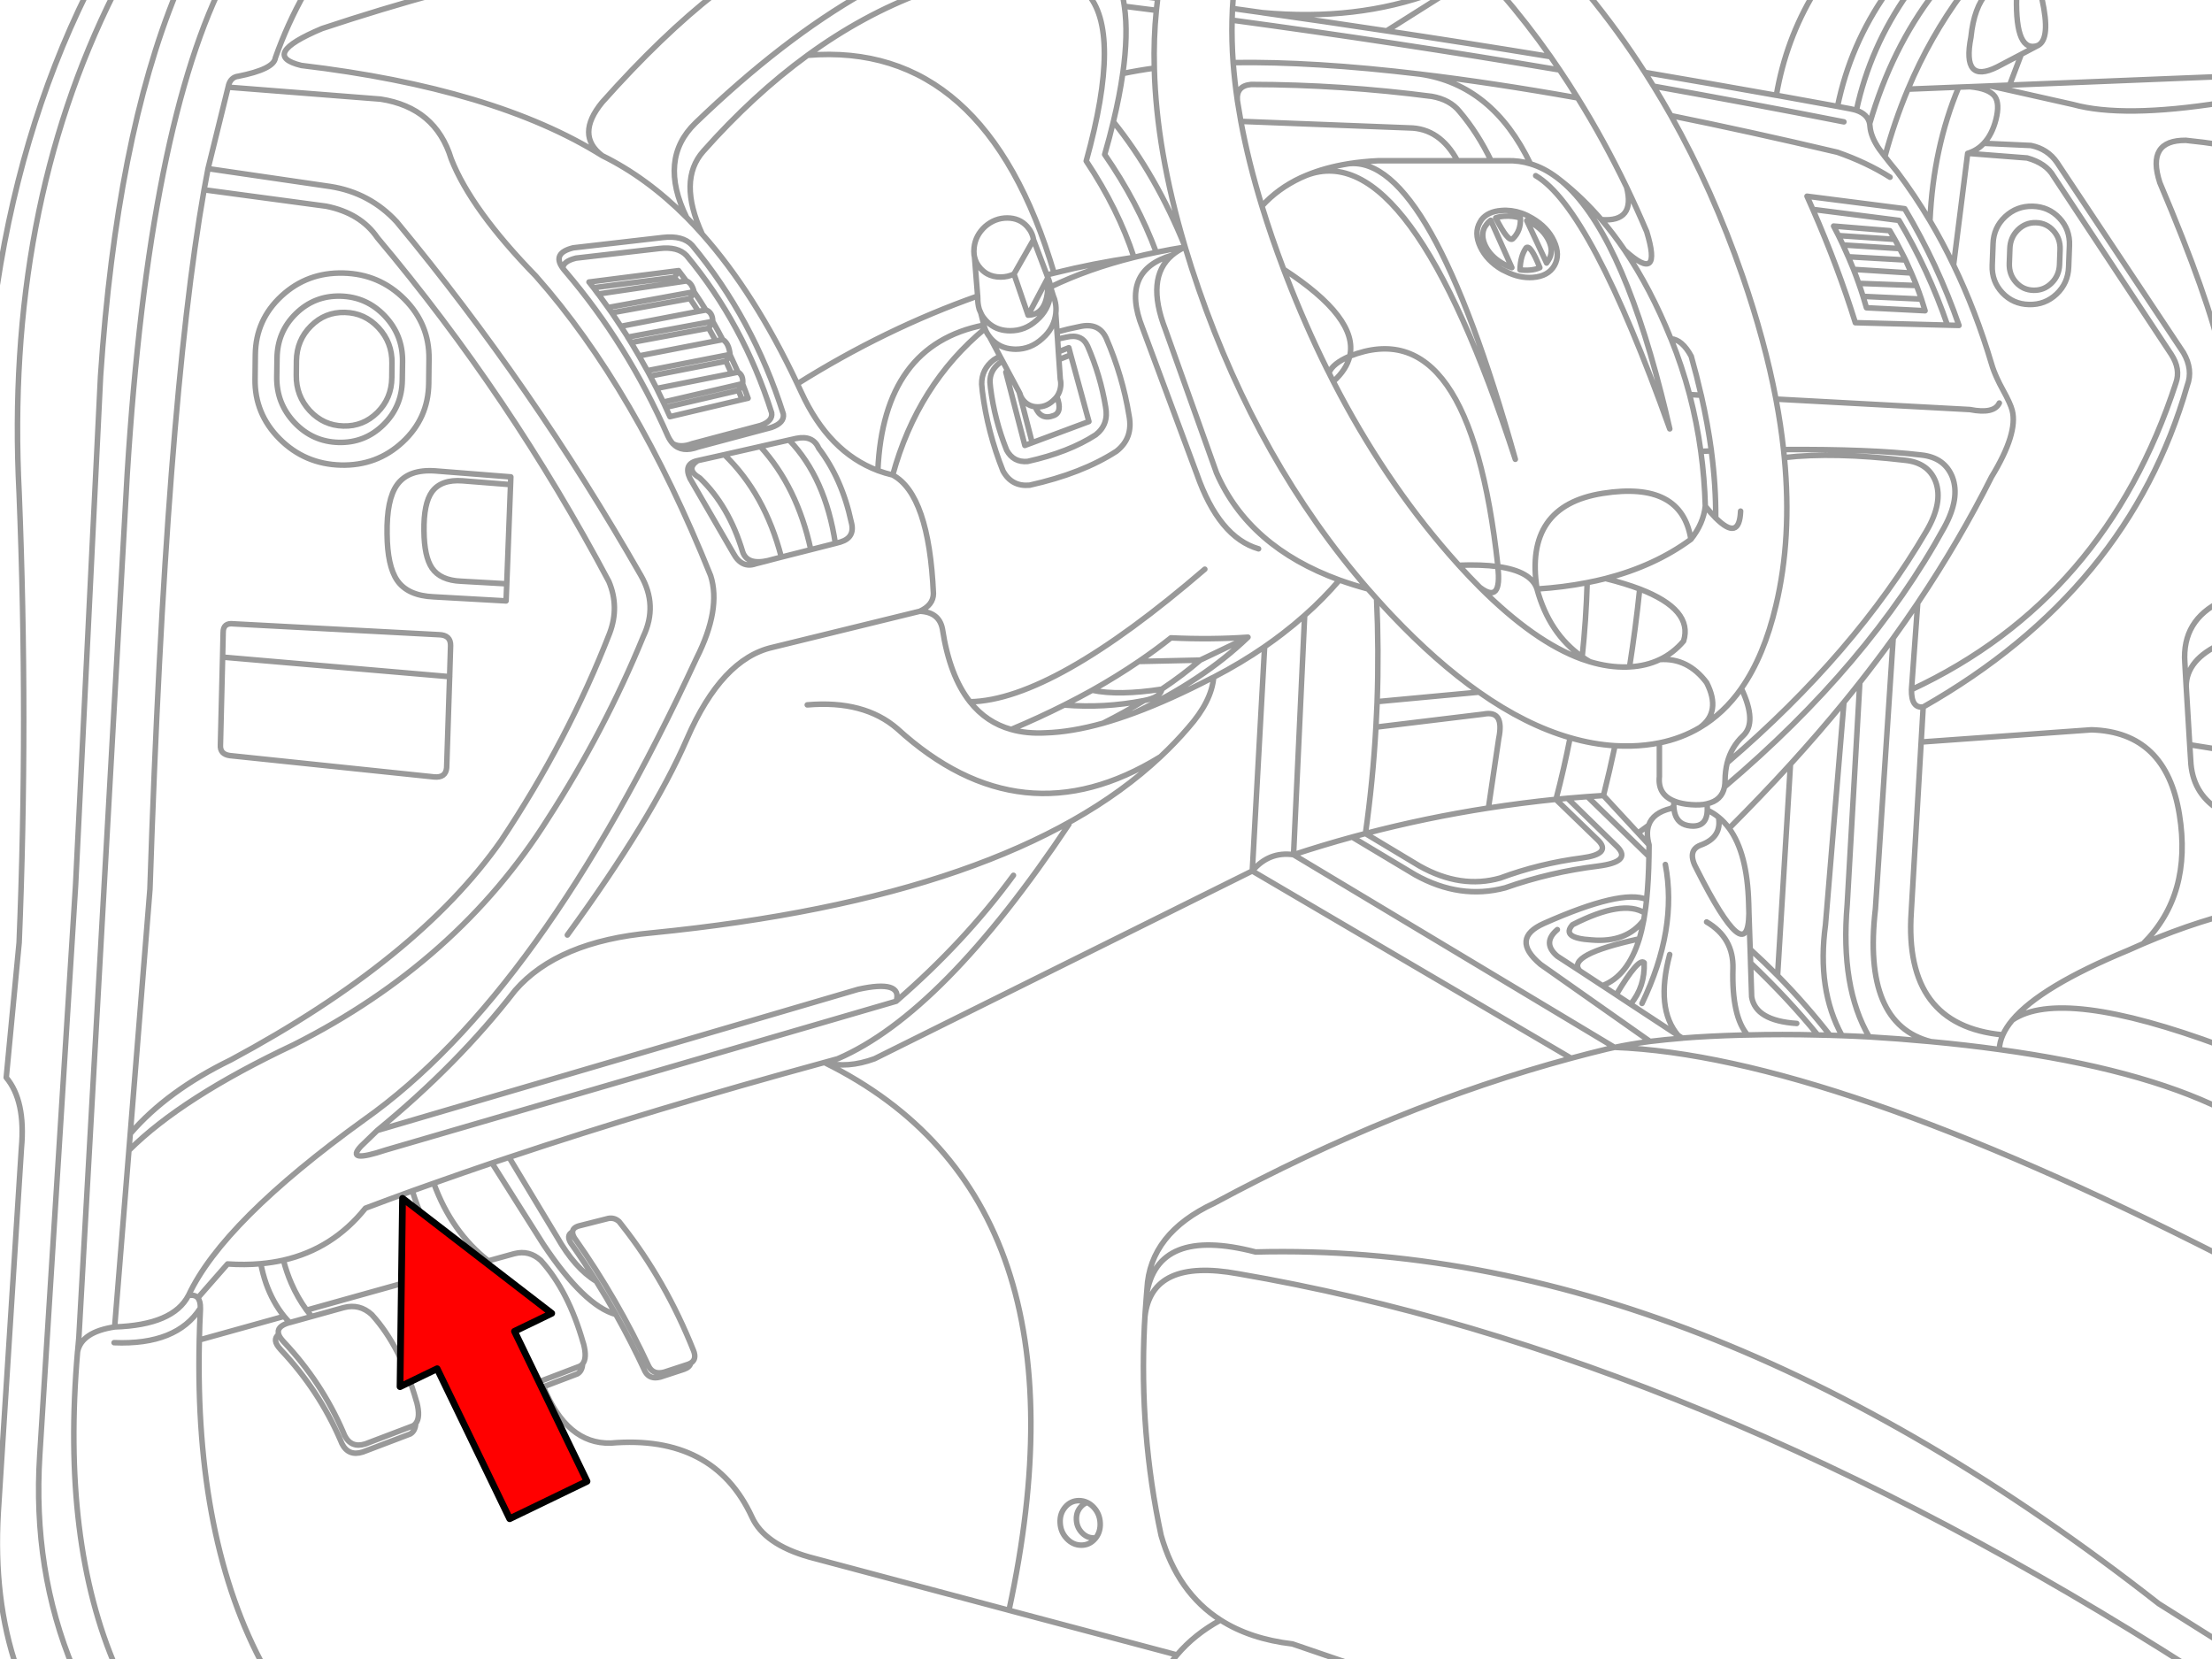<svg xmlns="http://www.w3.org/2000/svg" xmlns:xlink="http://www.w3.org/1999/xlink" preserveAspectRatio="none" width="400" height="300" viewBox="0 0 400 300"><defs><path fill="#f00" d="M188.15-247.25v46h89.25v22.15l90.2-45.1-90.2-45.1v22.05h-89.25z" id="b"/><path id="a" stroke="#999" stroke-linejoin="round" stroke-linecap="round" d="M368.746-.237q-.138-.647-.368-1.177m.368 1.177l.441-1.177m32.015 65.918q-2.283-10.593-11.178-31.599-2.507-7.713 4.707-7.648 3.185.318 6.472.833m-8.286 43.022q-12.709 39.013-47.753 55.377-.069 3.388 2.108 3.138 37.095-21.085 47.704-58.074 1.079-2.871-.686-5.932l-22.847-34.369q-1.69-2.445-4.707-3.064l-8.506-.392q-1.197 1.285-2.917 1.814l10.737.833q3.439.955 4.78 3.309l21.254 32.162q1.743 2.687.833 5.197zm-38.512-70.527q-5.895 7.963-9.879 17.429l9.168-.368 2.01-.074 3.677-.147 3.506-.147 2.108-5.565-4.388 2.304q-6.378 3.158-4.707-5.393.551-5.437 2.942-8.041m-.613 27.211q1.48-1.568 2.182-4.265.735-2.893-.196-4.216-1.079-1.422-4.511-1.74m6.374 23.484q-2.079 1.962-2.182 4.854l-.147 3.922q-.114 2.894 1.814 4.952 1.937 2.061 4.829 2.133 2.892.071 4.976-1.888 2.079-1.975 2.182-4.878l.147-3.898q.114-2.894-1.814-4.952-1.937-2.061-4.829-2.133-2.892-.071-4.976 1.888zm-8.384-23.411q-4.602 10.929-5.197 24.146 2.284 3.848 4.265 7.992l2.549-20.175m8.727 23.288q1.266 1.408 3.162 1.446 1.894.049 3.26-1.299 1.372-1.348 1.446-3.334l.098-2.721q.07-1.992-1.201-3.407-1.266-1.408-3.162-1.446-1.894-.049-3.26 1.299-1.372 1.36-1.446 3.358l-.098 2.697q-.07 1.992 1.201 3.407zm-4.658-35.472l14.954 3.358q9.018 2.49 26.867-.319m-33.143-10.369q2.255-1.226.686-8.335m-.686 8.335l-3.064 1.618m-20.396-11.129q-6.921 9.792-9.389 21.254 2.062.706 2.402 2.402 3.916-13.538 11.669-23.656m-8.604 0q-6.596 9.407-8.874 20.543 1.162.226 2.329.441.582.11 1.079.27m2.402 2.402q.035.228.049.466.147 1.912 1.667 4.118.393.558 1.03 1.373 1.726-6.372 4.167-12.183m-17.184 21.719l15.566 1.986q5.342 8.986 8.752 18.925l2.084.049q-3.821-11.019-9.806-21.082l-17.65-2.255q.537 1.192 1.054 2.378zm0 0q4.534 10.382 7.648 20.371l.025.098 16.645.441m-3.162-18.851q-2.752-4.633-5.932-8.85-1.332-1.616-2.206-2.746m-8.384 14.267q-.43-.854-.883-1.716l10.149.833q.458.782.907 1.569l.319.588q.292.539.564 1.079.395.736.76 1.471l.294.588q.553 1.179 1.054 2.353.404.933.784 1.863l.147.392q.47 1.227.883 2.451.354 1.056.662 2.108l-10.59-.539q-.287-1.029-.613-2.059-.367-1.176-.784-2.353-.427-1.225-.907-2.451l-.025-.074q-.467-1.142-.956-2.28l-.049-.098q-.438-1.022-.907-2.035-.267-.569-.539-1.128l-.27-.564zm0 0l10.173.686m-9.193-21.229q-17.267-3.401-34.393-6.447 1.614 2.615 3.138 5.32 14.211 2.874 30.079 6.619 5.301 1.847 9.511 4.511m-6.594 16.645l10.443.662m-11.399-2.942l10.345.588m-11.301-2.721l10.247.662m-15.444-46.233q-5.125 8.509-6.839 18.533 5.503.999 11.056 2.01m4.609 34.32l10.541.49m-24.759 28.632q8.827-1.036 21.842.49 4.167.441 5.491 3.873 1.373 3.726-1.667 8.923-12.832 21.976-35.987 41.845-.377 1.497-.392 3.236-.005.604-.098 1.128 26.123-22.13 39.688-46.871 2.925-5.312 1.471-9.119-1.407-3.515-5.589-3.971-9.105-1.085-24.906-.981.078.727.147 1.446zm0 0q1.39 14.534-1.52 26.72-2.153 9.142-6.251 14.978 2.9 6.138.319 8.555-2.117 1.99-2.868 4.878m-2.084-44.223q.051-5.767-.784-12.11-.951.041-1.912.074m53.931-8.727q-.947 2.036-5.32 1.177l-35.031-1.888q.885 4.672 1.373 9.119m30.716-33.339q4.031 8.342 6.864 17.871.338 1.184.981 2.574.454 1.008 1.079 2.133 1.373 2.5 1.667 3.677 1.079 4.118-3.726 12.012-5.808 11.551-13.336 22.774l-1.128 15.64v.025m-43.463-103.694q7.552 13.41 12.919 28.927 4.049 11.704 6.055 22.283m14.954-20.91l10.443.392m.221 57.338q-2.147 3.197-4.437 6.374l-3.211 48.905q-2.42 20.814 10.026 23.975 6.463.606 12.355 1.422.039-1.306.637-2.648-17.926-1.683-16.547-22.161l1.79-30.741.368-6.325m-5.418-12.429q-2.907 4.018-6.03 7.992l-2.28 40.129q-1.266 14.952 3.971 23.901 5.257.31 10.59.809l.564.049m-40.448-42.973q2.669-.581 3.162-3.04m-3.113 4.192q.02-.527-.049-1.152m.049 1.152q1.102.507 2.035 1.275 1.055.845 1.912 2.01 5.901-5.916 11.08-11.595 5.199-5.712 9.659-11.178 1.479-1.806 2.868-3.579m-23.607 26.353q3.277 4.458 3.53 13.581l.049 1.814.221 6.447q2.557 2.339 4.952 4.756l2.329-38.193m-10.394 36.943q.159-5.546-4.756-8.433m7.403 20.42q-2.885-3.309-2.648-11.987m2.648 11.987q6.282-.162 12.674 0-5.304-6.515-12.134-13.017l.196 6.129q.699 4.307 8.139 4.805m-22.945-12.453q-2.59 9.787 1.52 14.61l.76.49q4.776-.377 10.517-.539.633-.019 1.275-.025m14.071-19.93l3.334-40.178m-.343 60.231q-4.588-8.308-2.991-20.052m2.991 20.052q2.443.084 4.903.221m-9.291-.343q1.104.014 2.206.049-4.348-5.585-9.462-10.786m9.462 10.786q1.089.03 2.182.074m-16.596-15.615l.074 2.476m45.572 12.992q.582-1.318 1.716-2.672 5.049-6.041 20.959-12.625 1.334-.607 2.672-1.177 8.899-8.874 6.545-23.337-2.402-14.905-15.885-15.297l-30.765 2.206m47.876-10.1q.047-4.818 6.423-7.697m-6.423 7.697l.637 10.59 5.785.932m-5.785-.932l.221 3.506q.527 5.692 5.565 8.555m0-38.021q-7.2 3.439-6.668 11.105l.245 4.265m-7.771 46.528q5.218-2.234 10.345-3.873 1.931-.615 3.849-1.152m-37.825 18.827q8.848-6.034 37.825 4.707m-38.315-173.608l38.315-1.544m-37.065-14.316q-.228 10.222 3.922 8.678m33.143 218.738q-71.21-36.247-109.676-37.727-.683.139-1.324.294-3.255.784-6.521 1.667-31.672 8.537-64.472 26.181-11.673 5.443-12.159 15.493-.054.594-.098 1.177 1.859-12.482 19.709-7.844 79.47-2.031 163.165 63.54l11.374 7.158m-40.178-107.273q25.286 3.466 40.178 10.762m-178.56-201.064l.049-.613m-.196 2.844q.052-1.123.147-2.231m-.147 2.231q2.705.375 5.418.76 17.009 1.562 30.961-3.604m-49.886 1.03q-3.231-.42-6.447-.833m6.447.833q.068-.517.147-1.03m-6.178 2.451q2.894.359 5.785.735.107-1.092.245-2.157m-.613 12.6q-3.004.409-5.712.981m5.712-.981q-.142-5.403.368-10.443m-87.049 48.244l.662.858m.074-2.084q.717.923 1.397 1.863m-16.768 1.226l14.635-1.863m3.162-5.834q11.04 13.276 16.498 30.495.259 1.608-2.157 2.451l-13.238 3.53q-2.902 1.086-4.535-.588-.549-.576-.956-1.471-7.272-16.522-18.435-29.613-.298-.329-.515-.637-1.989-2.716 1.888-3.677l16.179-1.863q3.578-.413 5.271 1.373zm-23.337 4.167q.068-1.241 2.378-1.814l15.076-1.74q3.329-.387 4.903 1.275 10.284 12.37 15.37 28.412.241 1.496-2.01 2.28l-12.331 3.285q-2.096.788-3.481.025m-44.076-15.297q.087-6.287-4.437-10.835-4.522-4.539-11.031-4.707-6.525-.165-11.178 4.143-4.647 4.293-4.731 10.566l-.049 4.437q-.087 6.275 4.437 10.811 4.535 4.551 11.056 4.731 6.512.165 11.154-4.143 4.647-4.305 4.731-10.59l.049-4.413zm-6.692.735q.055-3.716-2.427-6.398-2.492-2.679-6.079-2.77-3.577-.097-6.129 2.451-2.565 2.555-2.623 6.276l-.025 2.598q-.055 3.728 2.427 6.423 2.492 2.679 6.079 2.77 3.59.097 6.153-2.451 2.553-2.555 2.598-6.276l.025-2.623zm1.912-.294q.061-4.783-3.211-8.237-3.277-3.455-7.992-3.579-4.707-.121-8.065 3.162-3.352 3.281-3.407 8.065l-.049 3.358q-.061 4.795 3.211 8.261 3.265 3.455 7.967 3.579 4.707.121 8.065-3.162 3.364-3.281 3.432-8.065l.049-3.383zm3.873 30.618q.039 4.617 1.446 6.692m0-13.777q-1.525 2.115-1.446 7.085m6.962-9.07q-3.873-.278-5.516 1.986m14.194-1.299l-8.678-.686m8.678.686l.049-1.397-13.63-1.079q-4.854-.343-6.913 2.5-1.912 2.648-1.814 8.874.049 5.785 1.814 8.384 1.912 2.795 6.619 2.991l13.066.735.123-3.089-8.237-.466q-3.75-.153-5.271-2.378m38.904-35.668l14.929-2.917v.025l1.446 3.162m.833 2.084v.025q.514 1.288.981 2.598m-3.996-6.668l1.005 2.206m-11.889 6.129l13.164-3.064v.025q.325.806.637 1.618m43.684-13.458l-.539-2.157q-.166-.331-.294-.686-.156-.503-.221-1.054-.057-.427-.049-.883l-.025-.466-.564-7.06-.074-.368q-.075-.623 0-1.324.253-2.216 1.986-3.8 1.765-1.541 3.996-1.544 2.229.004 3.604 1.544.945 1.053 1.152 2.378l2.402 6.349m-63.736 3.064q1.11 1.617 2.133 3.285m-2.868-2.059q.786 1.145 1.52 2.304m2.598 1.814l-15.346 2.844m15.346-2.844q.923 1.617 1.79 3.285m-17.16-.441h.025m.588.981l14.022-2.598q.65 1.139 1.275 2.304m-18.778-5.074l14.12-2.574m.735-1.226l-15.542 2.844m9.977 17.086l14.341-3.334m-16.694-1.373l13.679-2.672m-8.555-16.375l-16.179 2.059m-63.442-37.163q-1.26.2-1.667 1.593m39.933 106.857l.172-5.589q.044-1.923-2.084-1.986l-37.114-1.961q-1.9-.234-1.888 1.569l-.098 4.437m40.473 19.979l.539-16.449m-2.819 18.116q2.129.202 2.28-1.667m-39.149-2.182l36.869 3.849m-38.585-5.785q-.124 1.683 1.716 1.937m-1.324-17.797l-.392 15.861m109.087 57.363l.049.025q4.151 1.096 9.021-.686l68.247-33.927 2.231-40.522m-45.375 41.306q-8.874 12.11-21.18 22.749l-92.197 26.867q-7.429 2.477-4.486-.686l2.942-2.844q14.629-11.997 24.906-25.298 7.7-8.854 24.71-10.394m-26.23-63.05l.686-17.92m228.667-70.331q-11.975-2.139-23.754-4.143.796 1.239 1.569 2.5m-27.603-16.89q4.724 5.461 8.997 11.546.834 1.188 1.642 2.402 1.669 2.472 3.26 5.05 4.735 7.616 8.825 16.106 1.868 3.893 3.604 7.967m-27.235-2.402q2.237 4.412 3.064 3.8 1.514-1.432 1.397-3.775-1.442-.436-2.893-.319-.875.053-1.569.294zm5.712-.417q.429.212.858.466 2.779 1.622 3.947 4.118 1.188 2.531.074 4.462-1.113 1.925-3.873 2.133-2.441.176-4.903-1.079-.331-.147-.662-.319-2.771-1.626-3.947-4.143-1.168-2.511-.049-4.437.123-.233.27-.441 1.166-1.497 3.604-1.667 1.8-.153 3.604.466.539.187 1.079.441zm.564-9.34q-6.816-14.261-19.905-16.204-19.331-2.315-33.805-2.084.252 3.329.76 6.815-.22-2.637 2.5-2.868 16.326.033 32.653 2.157 3.28.593 5.001 2.746 3.276 3.863 5.687 8.874m-37.482 19.611q-2.226-5.873-3.922-11.424m48.096 2.721l.441.221q2.345 1.309 3.285 3.334.945 2.004-.074 3.53-.143.262-.319.49l-3.579-7.673.245.098zm-6.766-.147l3.824 8.555q-.578-.189-1.152-.466l-.343-.196-.343-.196q-2.081-1.257-2.966-3.138-.874-1.89-.074-3.383l.147-.196q.362-.584.907-.981zm7.036 8.997q-.871.078-1.74-.049.056-2.506 1.103-3.971.786-.691 2.476 3.579-.784.359-1.839.441zm23.509 70.355q-2.439 1.168-5.467 1.324l-.515.025q-3.223.077-6.668-.956-.704-.212-1.422-.466-8.578-3.116-18.459-12.992-1.867-1.869-3.775-3.971-.854-.949-1.716-1.937-11.917-13.682-20.959-31.255-.397-.773-.784-1.569-.2-.373-.392-.76-3.919-7.914-7.281-16.596l-.515-1.348m31.402-19.611q-3.195-5.886-8.727-5.932l-30.397-1.177q1.353 7.306 3.8 15.297m77.244 34.05l2.108.123q-.782-3.437-1.79-7.011m-48.954-50.989q13.103 1.559 28.436 4.29m-23.607-18.998l-10.909 6.888q14.65 2.207 29.613 4.658m-55.941 11.693q-.279-1.531-.515-3.04l-.123-.76m-.76-6.815q-.286-3.949-.196-7.673.019-1.059.074-2.108m-21.523 20.445q7.724 9.607 12.943 22.553-5.183-17.421-5.54-32.211m-19.243 37.899v-.074m0 .074l.025-.049-.025-.025v-.025l-.172-.466m58.025 56.75q-19.736-22.792-30.593-54.176-1.337-3.864-2.451-7.599l-.025-.098m-24.784 7.55q.05-.861 0-1.863m-3.555 6.717q3.297-.09 3.555-4.854m-6.104-2.574l2.549 7.428m-2.549-7.428q-1.123.543-2.427.539-1.365.004-2.427-.588-.659-.373-1.201-.981-.821-.908-1.079-2.059m10.664-3.113l-3.53 6.202m-5.393 9.389l-.049-.172m.196.637q-.085-.234-.147-.466m1.005 1.986q-.562-.71-.858-1.52m1.103 1.814l-.245-.294m4.192 2.182q-2.384-.149-3.947-1.888m4.437 1.912q-.253 0-.49-.025m5.295-1.888q-2.094 1.917-4.805 1.912m5.393-2.476q-.28.296-.588.564m2.451-4.535q-.268 2.29-1.863 3.971m1.863-3.971v-.025q.115-1.026-.074-1.937-.111-.629-.368-1.201l-.515-1.642q.031.381.025.784-.011.325-.049.662-.303 2.692-2.451 4.56-2.094 1.917-4.805 1.912-2.114.004-3.628-1.152l-.098-.074q-.376-.314-.711-.686-.238-.266-.441-.539-.245-.352-.417-.735m3.432 7.771l.49.907m-.49-.907q-.553.321-1.103.662-2.232 1.721-2.182 4.413.047.652.123 1.299.921 7.349 3.726 14.365 1.56 2.866 4.805 2.574 9.497-2.11 15.689-6.129 3.056-2.373 2.28-6.423-1.164-7.183-4.143-14.047-1.34-2.865-4.854-2.035-2.048.397-4.02.956l.098 1.275q.796-.184 1.618-.343 2.752-.652 3.8 1.593 2.342 5.378 3.26 11.007.608 3.182-1.79 5.05-4.857 3.151-12.306 4.805-2.548.221-3.775-2.035-2.197-5.495-2.917-11.252-.06-.513-.098-1.03-.037-2.109 1.716-3.456l.564-.343.981 1.839 2.01 3.751.147.294q.179.709.686 1.275.829.93 2.059 1.079.228.024.466.025 1.548-.004 2.746-1.103.41-.356.711-.76.572-.818.686-1.839.078-.69-.074-1.299l-.245-3.555-.098-1.397-.147-2.304m-8.948 5.834l-.392.147 3.432 13.238 1.324-.49-2.353-9.144m-5.32-9.953l1.839 3.456m10.664.613l2.133-.833-.343-1.299-1.888.735m-.245-3.579l-.221-3.334m-3.726 16.841q1.009 2.5 3.334 1.593 1.648-.605.588-3.432m-4.462 8.335l10.247-3.824-3.285-12.036m-4.118-13.948q.356.783.466 1.667m-4.045 5.099l3.555-6.717m-27.382 130.66q1.189-3.922-6.864-2.157l-86.878 25.495m235.972-88.398q-1.851 2.177-4.29 3.334m14.733 5.221q-3.176 4.512-7.501 7.06m-12.698-10.958q1.097-6.977 1.839-14.071m-9.487-1.152q-.2 6.757-.907 13.409l-.049.417m-4.682 25.323q1.457-5.523 2.549-11.129m-2.549 11.129l2.084-.196q1.791-.154 3.604-.294 1.442-.102 2.893-.196 1.122-4.487 2.084-8.997-4.009-.252-8.114-1.446-8.034-2.313-16.449-8.237l-18.41 1.716q-.091 2.305-.221 4.609l19.44-2.353q3.822-.767 2.746 4.413l-1.863 12.551q6.033-.939 12.183-1.569h.025zm25.985-12.968q-3.309 1.964-7.305 2.77v6.079q-.337 3.198 2.623 4.413.389.163.833.294.661.183 1.446.294 1.748.211 3.064.049.329-.053.637-.123m-8.604-11.007q-2.434.498-5.123.564-1.44.035-2.893-.049m10.639 9.977q-.035.507-.025.956l.025.27q.138 1.842 1.226 2.672.683.503 1.74.613 2.99.298 3.064-2.844m-6.03-.441q-.266.052-.515.123-3.296.781-4.045 3.04-.497 1.471.074 3.555-.001 1.068-.025 2.084-.066 4.284-.417 7.771-.128 1.279-.319 2.451l-.196 1.25q-.341 1.844-.809 3.407-2.065 6.726-6.668 8.457l2.5 1.642q4.068-6.816 5.05-5.785.153 4.339-2.451 7.501l8.58 5.638m-.784-41.404l-.49.392m-34.687-21.009q-7.744-5.441-15.812-13.948-1.369-1.449-2.697-2.942.424 9.325.098 18.606m-13.09-15.591l-2.01 43.243q5.245-1.726 10.59-3.187 1.204-.329 2.402-.637 1.354-9.584 1.888-19.219m.123-23.215q-.78-.86-1.544-1.74m21.744 39.566q-11.311 1.76-22.21 4.609l9.757 5.859q7.457 4.2 14.586 2.182 7.074-2.631 14.757-3.628 5.37-.719 2.966-3.162l-7.673-7.428m-36.796 6.815l11.374 6.815q8.139 4.535 16.277 2.353 8.09-2.844 16.768-3.922 6.079-.784 3.53-3.432l-9.046-8.825m32.775 20.837q-.155 10.328-9.413-7.992-1.879-3.365.637-4.363 3.927-1.391 3.285-5.05m-12.625 1.446q-.953.704-1.912 1.397l1.986 2.157m-16.571 15.297q-2.823 2.402 0 4.805l4.069 2.648q-2.583-2.893 10.737-5.785m1.005-4.658q-4.016-2.523-13.066 2.108-2.148 2.413 3.432 2.746 6.33.542 9.438-3.604m-4.976 13.507l2.598 1.716m2.893-18.925q-4.492-1.918-18.533 4.314-6.147 2.733-.637 7.403l19.783 13.924q2.709-.335 5.834-.588m-70.233-33.143l58 34.81q2.844-.613 6.398-1.079m2.77-31.966q2.242 11.653-4.216 25.102m-11.227-5.883l4.069 2.672m-2.697-34.148l11.105 10.811m-8.212-11.007l6.251 6.766m-73.346-146.839q29.364 3.966 59.177 8.997m-55.524 144.706q3.024-3.578 7.452-2.942m-7.452 2.942l57.608 33.829m-55.769-188.88q11.123 1.569 22.43 3.285m36.183-6.888q5.619 6.827 10.467 14.39m-148.187 178.879q49.408 24.383 33.315 98.939l30.348 8.065q3.168-3.745 7.869-6.3-7.788-4.975-10.737-15.297-3.952-18.382-3.015-37.85.045-.847.098-1.691l.049-.809q.093-1.487.221-2.991m-.27 3.8q1.185-10.582 16.841-7.722 83.056 14.26 172.358 71.385m-199.618-30.054q-.695-.343-1.495-.343m1.495.343q.604.285 1.128.833 1.118 1.177 1.201 2.844.085 1.562-.784 2.697l-.123.147q-.997 1.177-2.5 1.177-1.501 0-2.623-1.177-1.118-1.177-1.201-2.844-.091-1.667.907-2.844.997-1.177 2.5-1.177m3.04 6.717l-.392.025q-1.22-.002-2.133-.956-.91-.954-.981-2.304-.073-1.351.735-2.304.524-.625 1.226-.833m16.204 27.529q-1.022 1.201-1.888 2.525m9.757-8.825q5.353 3.421 12.992 4.314l13.189 4.511m-154.708-92.418l8.653 14.365q3.258 5.714 7.085 8.016-2.137-3.416-4.462-6.717l-.049-.049q-1.011-1.551.245-2.157.051-.765 1.177-1.079l5.32-1.348q1.106-.171 1.912.588l.539.686q7.83 9.917 12.894 22.602.632 1.571-.49 2.255-.199.775-1.226 1.128l-4.265 1.397q-1.941.517-2.77-1.005-2.447-5.27-5.271-10.296-5.689-1.552-13.09-12.649l-9.291-14.708m-7.232 23.141q-1.004-1.333.049-2.133m-.049 2.133l.343.392.123.172q6.477 6.868 10.198 15.444l.245.613q1.123 2.219 3.579 1.446l2.035-.784 6.129-2.329q.878-.501.956-1.814-.204.254-.49.417l-8.163 3.113q-2.456.772-3.579-1.446l-.245-.613q-3.709-8.576-10.173-15.444l-.147-.172q-.584-.618-.76-1.128-.438-1.34 1.74-2.01-5.974-4.259-8.948-13.973m8.948 13.973h.025l.098-.025h.025l4.633-1.299q-6.677-5.26-9.855-14.022m-27.162 13.899q.576 2.219 1.446 4.216 1.126 2.582 2.746 4.805l16.498-4.609q5.883-1.661 9.757 1.177m43.145 12.992q-.24.142-.539.245l-4.265 1.397q-1.941.517-2.77-1.005-5.661-12.191-13.287-23.019l-.049-.049q-.491-.753-.441-1.275m-15.223 5.246l4.609-1.275.098-.025q2.683-.686 4.78 1.226 4.971 5.478 7.648 14.88l.074.221q.659 2.544-.172 3.579m-30.152 10.762q-.082 1.383-1.005 1.912m1.005-1.912q-.214.269-.515.441l-8.58 3.26q-2.577.813-3.751-1.52l-.27-.637q-3.907-9.025-10.713-16.253l-.147-.172q-.607-.657-.784-1.201-1.275.972.294 2.672l.147.172q6.806 7.228 10.713 16.253l.27.637q1.174 2.333 3.751 1.52l8.58-3.26m-18.704-22.381q.436.584.907 1.152l5.736-1.593.098-.025q2.821-.729 5.025 1.275 5.239 5.768 8.065 15.664l.074.221q.686 2.681-.196 3.775m23.068-6.619q4.226 10.388 12.159 10.173 18.591-1.577 25.495 13.336 2.237 4.944 10.394 7.256l36.06 9.609m-71.017-53.441q-1.707-3.045-3.555-6.006m-60.599-3.162q.371 1.891.956 3.579 1.194 3.371 3.26 5.932.485.585 1.005 1.128l3.971-1.103m-4.976-.025l-15.321 4.265m14.341-1.005q-.471-1.41 1.839-2.108l.123-.025h.025m254.995-167.529q1.182 5.203 1.839 10.075m-1.912.074q.669 4.864.809 9.904 1.033 1.264 1.888 2.133m-4.731-22.308q1.318 5.035 2.035 10.271m-5.393-20.347q1.994 4.932 3.358 10.075m-3.432-10.222l.074.147m-8.359-15.983q4.653 6.871 8.286 15.836m-8.286-15.836q-2.014-2.964-4.216-5.54-3.372-3.922-7.183-6.937 10.433 8.801 17.969 38.266.804 3.126 1.569 6.472-14.253-39.927-24.22-45.743m32.53 61.849q4.279 4.248 4.486-1.25m-111.735-93.447q.26 1.075.417 2.255.719 5.076-.294 12.159m-78.837 37.457l-1.471.221m-.662-.858l.735-1.226m-14.537 4.216l-.833-1.128m.858 1.128h-.025m14.463-2.133l-14.439 2.133m48.023-54.421q-14.753 8.38-30.471 23.533-6.746 6.532-1.593 17.062 1.424 1.447 2.819 3.015-4.462-9.732.196-14.978 9.071-10.222 18.827-17.331 10.019-7.302 20.763-11.301m-125.34 16.694l-.098.368 27.554 2.157q9.931 1.539 12.747 10.786 3.582 9.155 15.297 21.18 17.992 20.315 31.574 54.127 1.921 6.032-2.549 14.905-28.161 60.832-60.01 83.348-25.548 18.42-31.77 31.77 1.164-.189 1.691.441l5.369-6.129q3.14.215 6.006-.049 2.121-.191 4.094-.637 8.927-2.04 14.806-9.389 4.157-1.568 8.482-3.138 1.915-.692 3.873-1.373 5.15-1.829 10.517-3.653 1.535-.52 3.089-1.03 25.928-8.67 56.946-17.135 1.2-.336 2.402-.662 18.973-8.171 41.772-42.36m-113.524-150.222q-10.71 2.915-21.401 6.472-11.413 4.803-3.726 6.668 34.921 4.143 54.323 16.277-4.838-3.688 0-9.609 10.829-12.17 20.616-19.807m1.177 62.658q1.106.638 1.324 2.697m-1.324-2.697l-1.25.245-13.875 2.697 1.52 2.697v-.025m16.375.27q.981.572.833 2.084m.981 2.623l-1.079.245-13.041 3.089q-.373-.842-.76-1.667-.217-.482-.441-.956l-1.201-2.476-1.152-2.231-.515-.956m14.194-1.716l.735-1.201m.27 3.407l1.177-.245m.098 3.334l.735-1.226m42.458-15.861q-16.69 5.894-32.579 15.861.356.749.711 1.52 4.956 10.809 13.826 14.145 1.005-22.71 19.17-26.279m11.374-9.07l1.299-.319q-12.391-41.997-44.542-39.345m-19.709 46.258l1.348-.245m-2.868-2.059l.735-1.226m-13.238 6.227l14.022-2.697m-12.747 4.658l-1.275-1.961m15.37-2.942q1.186.388 1.25 2.059l-.735 1.226m-15.885-.343l-.196-.294q-.704-1.068-1.422-2.133l-.686-.956-1.765-2.451m7.354 11.178q-.7-1.212-1.422-2.402l-.613-.981m11.252 25.544l7.844 13.532q1.513 2.754 4.02 1.863l2.304-.588q-3.823.893-4.658-1.569-2.481-8.292-7.746-13.336-2.658-1.569-.392-3.138-2.626.56-1.373 3.236zm12.698-5.785q6.679 7.315 9.119 18.631m-9.119-18.631l-6.496 1.471q7.327 7.075 10.296 18.508l5.32-1.348 4.437-1.128q-1.79-11.849-8.359-18.68l-5.197 1.177zm13.556 17.503l.907-.245q2.744-.834 1.961-3.628-1.655-7.771-5.883-13.336-1.024-2.361-4.02-1.765l-1.324.294m-11.693 2.648l-4.829 1.079m6.129-15.738l-13.532 2.697m-9.855-42.066q8.087 3.968 15.272 11.178m2.819 3.015q9.414 10.574 17.184 27.039m-20.052-18.582q.982.32 1.397 1.961m-18.974-1.765l.809 1.03m-52.141-53.293q-3.166 5.605-5.344 11.767-.242 2.037-6.766 3.334m-3.604-15.101q-13.542 29.278-16.841 95.065l-8.286 147.918q-.121 1.232-.221 2.451.747-3.506 6.692-4.413l2.574-31.893.245-3.015 3.555-44.174q2.889-87.225 9.781-126.345.353-1.975.711-3.824l3.628-14.708m-4.339 18.533l22.063 2.966q6.214 1.251 9.242 5.687 24.04 28.58 41.821 62.118 1.922 4.56.147 9.315-7.479 19.257-19.611 37.482-15.058 21.478-48.832 39.615-11.536 5.616-18.165 13.336m14.047-174.344l22.136 3.236q7.113 1.125 11.963 6.398 24.529 29.619 44.101 63.859 3.096 5.408.441 11.007-6.977 17.037-17.258 32.971-16.293 25.874-45.89 40.791-20.233 9.548-29.785 19.096m57.951-85.578l-41.012-3.53m-19.587-120.021q-19.766 39.464-17.184 90.408 1.651 41.067 0 81.19l-2.329 24.367q3.517 4.201 2.746 12.698l-4.192 65.894q-.925 15.723 3.407 28.24m142.745-174.148q10.272-.89 16.277 4.314 22.457 20.492 47.533 5.05 2.704-2.524 5.025-5.246 4.206-4.752 4.584-9.119l-.221.098q-7.65 3.98-14.145 6.374-2.922 1.076-5.614 1.839-5.729 1.6-10.394 1.74-3.401.183-6.202-.613-4.499-1.253-7.452-5.001-3.68-4.657-4.976-13.164-.598-3.031-4.069-3.187l-26.622 6.521q-9.171 2.078-15.444 16.498-6.263 14.418-21.621 35.472m36.33-67.659l.074-.025 2.255-.588m87.319 16.179q-4.293 2.964-9.217 5.516m-101.463 46.184q64.844-6.449 91.854-31.819m-177.8-138.014q-10.782 26.23-13.679 69.228l-4.511 91.977-6.472 102.959q-1.323 20.861 6.104 38.634m284.166-259.726q2.978 9.713-3.947 3.456m-17.013-15.615q2.485.747 4.829 2.525.392.298.784.613m-12.723-3.702h2.893q2.155-.071 4.216.564m-13.189-.564h6.079m-20.396 0h14.316m-19.685.539q2.531-.402 5.369-.539m-5.369.539q14.722-1.631 30.128 53.392-19.005-58.435-37.703-51.308l-.343.147q-.376.151-.735.319-4.147 1.955-6.986 5.099m3.922 11.424q13.524 8.798 11.938 15.689 21.696-8.525 26.769 38.021 6.017.834 7.06 4.045-2.369-15.04 11.889-17.282 14.247-2.238 15.91 8.31 2.254-2.832 2.598-5.981m-18.778-51.774q6.196.485 4.56-5.883m-57.804-2.133q3.382-1.405 7.575-2.084m-2.746 39.345q2.404-2.176 2.966-4.584-3.11 1.343-3.751 3.015m61.775-6.153q2.033.139 3.677 3.187m-102.714-51.087q-.563 4.02-1.691 8.678m-10.713 27.358q7.153-1.786 14.439-2.844-2.835-8.702-8.629-17.405 6.521-23.487.074-30.397m17.797 45.939q-1.358.625-2.353 1.471-4.84 4.117-1.201 13.483l9.217 25.838q5.831 13.393 22.21 19.366 2.469.889 5.172 1.618m-47.582-78.494q.891-3.082 1.569-5.932m7.746 23.607q-3.369-9.095-9.315-17.675m9.315 17.675q2.548-.534 5.221-.956m-9.242 1.863q1.97-.491 4.02-.907m-50.303 39.419q1.303.481 2.697.809 4.476-16.351 16.67-26.451m33.805-13.262q-9.478 2.76-5.369 13.09l9.806 26.377q4.016 11.509 11.178 13.581m-37.58-47.312q6.797-3.273 15.076-5.344m.858 73.003q3.05-2.073 5.81-4.265m-5.81 4.265l11.105-.245 8.58-4.094.049-.049q-6.56.462-13.924.123m5.295 4.02q-3.153 2.716-6.937 5.246-.18 1.463-3.211 2.059-3.471 2.115-7.403 4.094m10.615-6.153q-7.827 1.21-12.576.196-2.454 1.364-5.05 2.672 7.207.602 14.414-.809m18.729-11.399q-8.031 7.719-20.518 13.654m-7.575-4.118q4.442-2.498 8.408-5.197m-44.444-33.682q6.551 3.527 7.354 21.425-.019 2.058-2.451 3.187m9.046 16.351q14.958-.274 42.434-23.95m-34.981 28.951q5.014-2.107 9.585-4.413m107.592-8.212q5.063-.351 8.457 4.167 2.695 5.286-1.226 8.114m-1.618-34.001q-6.525 4.797-15.419 7.085 3.514.875 6.178 1.888 9.7 3.741 7.918 9.413m-17.405-10.566q-4.286.844-9.07 1.152 2.174 8.035 8.163 12.257m4.216-14.145q-1.616.413-3.309.735m-.907 13.409q.664.463 1.373.883m-23.656-17.429q4.106-.159 7.036.245h.025m-34.908 8.801q-1.906 1.702-3.971 3.285-1.58 1.219-3.26 2.378m13.507-12.036q-2.881 3.366-6.276 6.374m34.883-8.801q.794 6.857-3.26 3.726m-251.612-107.396q-12.549 25.379-16.768 56.75m36.796 179.026q.492.588.466 1.839v.27q-.139 2.782-.196 5.491m-1.961-8.041q-2.747 5.338-13.336 5.687m-.098 2.844q11.31.467 15.591-6.251m-22.185 7.82q-2.971 34.437 7.036 57.363m14.954-59.422q-.86 36.292 11.865 59.422" fill="none"/><path id="c" stroke="#000" stroke-width="3" stroke-linejoin="round" stroke-linecap="round" d="M-.006 18.385h74.298v-18.382l75.11 37.555-75.11 37.576v-18.444h-74.298v-38.304z" fill="none"/></defs><use xlink:href="#a" transform="matrix(1.001 0 0 1.001 .153 .094)"/><g transform="matrix(-.147 -.304 .304 -.147 194.987 295.503)"><use xlink:href="#b"/><use xlink:href="#c" transform="matrix(1.201 0 0 1.201 188.2 -269.3)"/></g></svg>